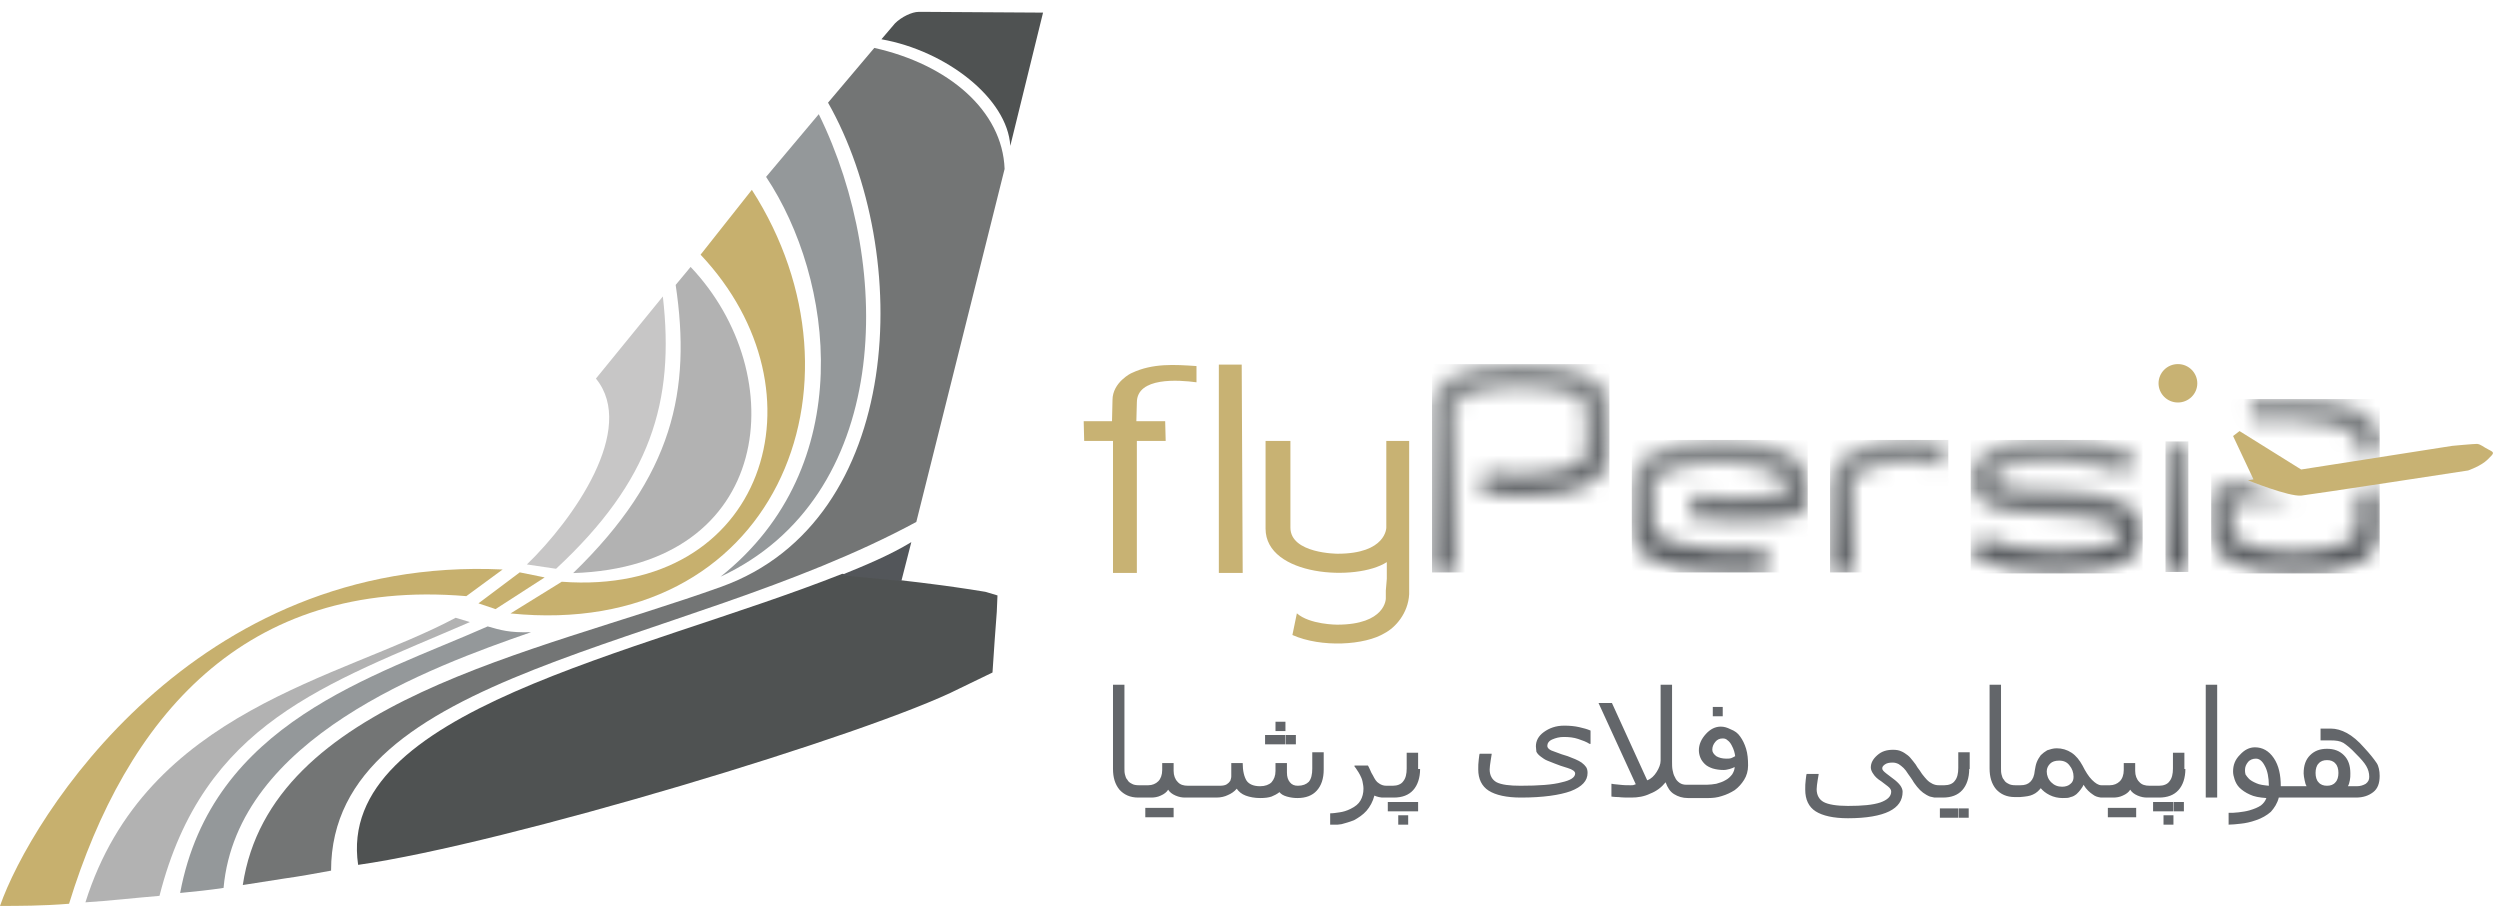 <svg width="151" height="55" viewBox="0 0 151 55" fill="none" xmlns="http://www.w3.org/2000/svg">
<g clip-path="url(#clip0_262_1726)">
<mask id="mask0_262_1726" style="mask-type:luminance" maskUnits="userSpaceOnUse" x="133" y="24" width="11" height="11">
<path d="M133.557 29.845V32.017C133.557 33.772 135.238 34.635 138.63 34.635C142.021 34.635 143.702 33.772 143.702 32.017V29.518L142.382 29.726V32.017C142.382 32.434 141.961 32.791 141.091 33.029C140.371 33.237 139.56 33.326 138.63 33.326C137.699 33.326 136.889 33.237 136.169 33.029C135.298 32.791 134.878 32.463 134.878 32.017V30.41C135.929 30.262 136.889 30.202 137.759 30.202C138 30.202 138.21 30.172 138.39 30.143C137.669 30.083 135.838 29.518 135.178 29.101C134.788 29.191 133.557 29.369 133.557 29.845ZM138.66 24.103H135.959V25.412H138.66C139.44 25.412 142.412 25.769 142.412 26.721V27.495L143.732 27.287V26.751C143.732 24.966 142.051 24.103 138.66 24.103Z" fill="white"/>
</mask>
<g mask="url(#mask0_262_1726)">
<path d="M143.732 24.103H133.557V34.635H143.732V24.103Z" fill="url(#paint0_linear_262_1726)"/>
</g>
<path fill-rule="evenodd" clip-rule="evenodd" d="M135.778 29.012C135.778 29.012 138.21 29.994 138.99 29.935C139.77 29.845 149.075 28.417 149.075 28.417C149.075 28.417 149.855 28.149 150.245 27.763C150.636 27.376 150.696 27.346 150.335 27.168C149.975 26.989 149.855 26.84 149.615 26.811C149.375 26.811 148.114 26.93 148.114 26.93L138.99 28.358L135.268 26.037L134.878 26.335L136.109 28.953L135.778 29.012Z" fill="#C8B273"/>
<path fill-rule="evenodd" clip-rule="evenodd" d="M73.618 24.698V26.245V34.606H75.059L74.999 22.02H73.618V24.698Z" fill="#C8B273"/>
<path fill-rule="evenodd" clip-rule="evenodd" d="M67.195 24.163L67.165 25.442H65.455L65.485 26.632H67.225V34.605H68.666V26.632H70.407L70.377 25.442H68.636L68.666 24.311C68.666 22.764 71.187 22.943 72.268 23.091V22.11C70.947 22.02 69.627 21.931 68.366 22.526C68.336 22.526 67.195 23.091 67.195 24.163Z" fill="#C8B273"/>
<path fill-rule="evenodd" clip-rule="evenodd" d="M83.733 26.632V31.868C83.733 31.868 83.733 33.445 80.792 33.445C80.792 33.445 77.941 33.445 77.941 31.868V26.632H76.44V31.928C76.44 34.814 81.933 35.141 83.763 33.951V34.963L83.703 35.677V35.736V35.885V36.153C83.703 36.153 83.703 37.73 80.762 37.73C80.762 37.73 79.111 37.73 78.331 37.045L78.061 38.354C79.801 39.128 82.443 38.979 83.643 38.235C84.274 37.908 85.054 37.045 85.114 35.885V35.855C85.114 35.796 85.114 35.736 85.114 35.706V35.617V34.963V26.632H83.733Z" fill="#C8B273"/>
<mask id="mask1_262_1726" style="mask-type:luminance" maskUnits="userSpaceOnUse" x="86" y="21" width="12" height="14">
<path d="M97.18 27.287V24.698C97.18 22.883 95.379 21.991 91.807 21.991C88.266 21.991 86.495 22.883 86.495 24.698V34.576H87.875V24.698C87.875 24.282 88.326 23.925 89.256 23.687C90.006 23.478 90.877 23.389 91.837 23.389C92.798 23.389 93.668 23.508 94.419 23.687C95.319 23.925 95.799 24.282 95.799 24.698V27.316C95.799 28.06 94.479 28.506 91.837 28.655C91.267 28.685 90.547 28.625 89.706 28.477L89.406 29.816C90.156 29.964 90.967 30.024 91.837 30.024C95.409 29.994 97.18 29.102 97.18 27.287Z" fill="white"/>
</mask>
<g mask="url(#mask1_262_1726)">
<path d="M97.21 21.991H86.495V34.576H97.21V21.991Z" fill="url(#paint1_linear_262_1726)"/>
</g>
<mask id="mask2_262_1726" style="mask-type:luminance" maskUnits="userSpaceOnUse" x="98" y="26" width="12" height="9">
<path d="M103.873 34.576H106.694V33.207H103.873C103.063 33.207 99.941 32.821 99.941 31.839V29.34C99.941 28.893 100.391 28.536 101.292 28.298C102.042 28.09 102.913 27.971 103.873 27.971C104.833 27.971 105.674 28.09 106.454 28.298C107.355 28.536 107.805 28.893 107.805 29.34V29.845C106.694 29.994 105.704 30.053 104.803 30.053C103.873 30.053 103.033 29.994 102.252 29.875L102.012 31.244C102.883 31.392 103.843 31.452 104.833 31.452C105.644 31.452 109.216 31.541 109.216 30.44V29.34C109.216 27.525 107.445 26.602 103.903 26.602C100.361 26.602 98.591 27.525 98.591 29.34V31.809C98.56 33.654 100.331 34.576 103.873 34.576Z" fill="white"/>
</mask>
<g mask="url(#mask2_262_1726)">
<path d="M109.186 26.573H98.56V34.576H109.186V26.573Z" fill="url(#paint2_linear_262_1726)"/>
</g>
<mask id="mask3_262_1726" style="mask-type:luminance" maskUnits="userSpaceOnUse" x="110" y="26" width="8" height="9">
<path d="M110.536 34.576H111.947V29.28C111.947 28.923 112.127 28.655 112.517 28.447C113.208 28.09 114.168 27.911 115.459 27.911C115.999 27.911 116.599 27.971 117.259 28.12L117.68 26.751C117.109 26.632 116.359 26.543 115.459 26.543C114.498 26.543 113.658 26.632 112.907 26.84H112.937C111.317 27.287 110.536 28.12 110.536 29.31V34.576Z" fill="white"/>
</mask>
<g mask="url(#mask3_262_1726)">
<path d="M117.68 26.573H110.536V34.576H117.68V26.573Z" fill="url(#paint3_linear_262_1726)"/>
</g>
<mask id="mask4_262_1726" style="mask-type:luminance" maskUnits="userSpaceOnUse" x="119" y="26" width="11" height="9">
<path d="M124.133 34.605H124.193C125.273 34.605 126.264 34.516 127.134 34.338C128.665 34.04 129.445 33.296 129.445 32.077C129.445 31.273 128.935 30.648 127.885 30.202C127.374 29.994 126.594 29.816 125.484 29.726C124.943 29.696 124.103 29.637 122.932 29.607C122.242 29.577 121.822 29.577 121.732 29.548C121.492 29.518 121.251 29.458 120.981 29.339C120.621 29.191 120.471 29.042 120.471 28.863C120.471 28.209 121.702 27.882 124.163 27.882C125.574 27.882 127.014 28.12 128.455 28.625L128.935 27.316C127.404 26.781 125.814 26.543 124.163 26.543C122.782 26.543 121.732 26.662 120.981 26.84C119.691 27.197 119.06 27.911 119.06 28.923C119.06 29.786 119.571 30.41 120.621 30.738C120.921 30.827 121.281 30.887 121.732 30.946C121.822 30.946 122.212 30.976 122.902 31.006C123.863 31.035 124.643 31.095 125.213 31.154C126.384 31.273 127.194 31.452 127.675 31.69C127.945 31.839 128.095 32.017 128.095 32.225C128.095 32.404 128.005 32.523 127.855 32.642C127.314 33.058 126.114 33.267 124.193 33.267C122.602 33.267 121.101 32.999 119.661 32.434L119.09 33.713C120.561 34.308 122.272 34.605 124.133 34.605Z" fill="white"/>
</mask>
<g mask="url(#mask4_262_1726)">
<path d="M129.415 26.573H119.03V34.635H129.415V26.573Z" fill="url(#paint4_linear_262_1726)"/>
</g>
<mask id="mask5_262_1726" style="mask-type:luminance" maskUnits="userSpaceOnUse" x="130" y="26" width="3" height="9">
<path d="M132.177 26.662H130.796V34.546H132.177V26.662Z" fill="white"/>
</mask>
<g mask="url(#mask5_262_1726)">
<path d="M132.177 26.662H130.796V34.546H132.177V26.662Z" fill="url(#paint5_linear_262_1726)"/>
</g>
<path fill-rule="evenodd" clip-rule="evenodd" d="M131.546 21.991C132.207 21.991 132.717 22.526 132.717 23.151C132.717 23.806 132.177 24.311 131.546 24.311C130.886 24.311 130.376 23.776 130.376 23.151C130.376 22.526 130.886 21.991 131.546 21.991Z" fill="#C8B273"/>
<path fill-rule="evenodd" clip-rule="evenodd" d="M70.887 49.363H70.287V48.797H70.887V49.363ZM70.287 49.363H69.176V48.797H70.287V49.363ZM77.641 44.156H77.04V43.591H77.641V44.156ZM78.271 44.959H77.671V44.394H78.271V44.959ZM77.641 44.959H76.41V44.394H77.641V44.959ZM85.054 49.809H84.454V49.244H85.054V49.809ZM85.654 49.006H84.424V48.44H85.654V49.006ZM84.424 49.006H83.823V48.44H84.424V49.006ZM85.774 46.447C85.774 46.983 85.624 47.429 85.354 47.726C85.084 48.024 84.694 48.173 84.184 48.173H83.913H83.613H83.583C83.493 48.173 83.403 48.173 83.283 48.143C83.163 48.113 83.073 48.083 83.013 48.054C82.923 48.411 82.743 48.738 82.533 48.976C82.323 49.214 82.053 49.392 81.782 49.541C81.482 49.66 81.242 49.72 81.032 49.779C80.822 49.809 80.612 49.839 80.342 49.839V49.125C80.522 49.125 80.702 49.095 80.912 49.065C81.122 49.035 81.332 48.976 81.572 48.857C81.873 48.708 82.053 48.559 82.173 48.351C82.293 48.143 82.353 47.905 82.353 47.637C82.353 47.488 82.323 47.34 82.293 47.191C82.263 47.042 82.203 46.923 82.143 46.804C82.083 46.685 82.023 46.596 81.963 46.507C81.903 46.417 81.873 46.358 81.812 46.298V46.239H82.623C82.653 46.269 82.683 46.358 82.743 46.477C82.803 46.626 82.863 46.745 82.923 46.834C83.043 47.072 83.133 47.221 83.283 47.31C83.403 47.399 83.553 47.459 83.733 47.459H83.853H84.124C84.394 47.459 84.634 47.369 84.754 47.191C84.904 47.012 84.964 46.745 84.964 46.417V45.465H85.654V46.447H85.774ZM96.039 44.93H96.009C95.829 44.811 95.589 44.721 95.319 44.632C95.049 44.543 94.779 44.513 94.449 44.513C94.178 44.513 93.968 44.573 93.758 44.662C93.548 44.751 93.458 44.9 93.458 45.049C93.458 45.197 93.608 45.316 93.908 45.406C94.208 45.525 94.479 45.614 94.689 45.673C94.839 45.733 94.989 45.792 95.139 45.852C95.289 45.911 95.439 46.001 95.529 46.06C95.649 46.15 95.739 46.239 95.799 46.328C95.859 46.417 95.889 46.536 95.889 46.685C95.889 47.161 95.559 47.518 94.869 47.786C94.208 48.024 93.188 48.173 91.867 48.173C90.997 48.173 90.337 48.024 89.916 47.756C89.496 47.488 89.286 47.042 89.286 46.477C89.286 46.269 89.286 46.09 89.316 45.882C89.346 45.673 89.346 45.554 89.376 45.525H90.097V45.554C90.097 45.584 90.066 45.733 90.036 45.941C90.006 46.15 89.976 46.328 89.976 46.477C89.976 46.834 90.126 47.102 90.397 47.25C90.697 47.399 91.177 47.459 91.837 47.459C92.948 47.459 93.788 47.399 94.329 47.25C94.869 47.131 95.139 46.953 95.139 46.715C95.139 46.596 94.989 46.477 94.689 46.388C94.388 46.298 94.118 46.209 93.908 46.12C93.758 46.06 93.608 46.001 93.458 45.941C93.308 45.882 93.188 45.792 93.068 45.703C92.948 45.614 92.858 45.525 92.798 45.406C92.798 45.316 92.768 45.197 92.768 45.078C92.768 44.751 92.918 44.454 93.248 44.216C93.578 43.978 93.968 43.829 94.479 43.829C94.809 43.829 95.109 43.858 95.379 43.918C95.649 43.978 95.859 44.037 96.069 44.126V44.93H96.039ZM104.053 43.264H103.453V42.698H104.053V43.264ZM104.804 45.673C104.804 45.614 104.774 45.495 104.743 45.376C104.713 45.257 104.653 45.138 104.593 45.019C104.533 44.9 104.443 44.781 104.353 44.721C104.263 44.632 104.173 44.602 104.053 44.602C103.873 44.602 103.723 44.662 103.603 44.811C103.483 44.959 103.423 45.108 103.423 45.287C103.423 45.435 103.513 45.554 103.663 45.673C103.813 45.763 104.023 45.822 104.263 45.822C104.353 45.822 104.473 45.822 104.563 45.792C104.623 45.763 104.713 45.733 104.804 45.673ZM105.104 44.483C105.254 44.692 105.374 44.93 105.464 45.227C105.554 45.525 105.584 45.852 105.584 46.239C105.584 46.566 105.494 46.864 105.344 47.102C105.194 47.34 105.014 47.548 104.774 47.726C104.533 47.875 104.293 47.994 103.993 48.083C103.723 48.173 103.453 48.202 103.183 48.202H102.462H102.162H101.952C101.622 48.202 101.352 48.113 101.112 47.964C100.872 47.816 100.722 47.578 100.602 47.25C100.361 47.548 100.061 47.786 99.671 47.935C99.311 48.113 98.921 48.173 98.531 48.173C98.26 48.173 97.99 48.173 97.75 48.143C97.51 48.143 97.36 48.113 97.33 48.113V47.34H97.36C97.45 47.369 97.6 47.369 97.84 47.399C98.08 47.429 98.32 47.429 98.501 47.429C98.591 47.429 98.651 47.429 98.711 47.399C98.741 47.399 98.771 47.369 98.801 47.369L96.55 42.46H97.36L99.491 47.131C99.731 47.042 99.911 46.864 100.061 46.626C100.211 46.388 100.301 46.15 100.301 45.941V41.359H100.992V46.001C100.992 46.179 100.992 46.358 101.022 46.507C101.052 46.655 101.082 46.804 101.172 46.953C101.232 47.102 101.322 47.191 101.442 47.28C101.562 47.369 101.712 47.399 101.862 47.399H102.072H102.372H103.093C103.273 47.399 103.483 47.369 103.663 47.34C103.873 47.28 104.053 47.221 104.203 47.131C104.383 47.042 104.503 46.923 104.623 46.774C104.713 46.626 104.774 46.477 104.774 46.328C104.713 46.358 104.593 46.417 104.473 46.447C104.353 46.477 104.233 46.507 104.113 46.507C103.873 46.507 103.663 46.477 103.453 46.417C103.273 46.358 103.093 46.269 102.973 46.15C102.853 46.03 102.763 45.911 102.703 45.763C102.642 45.614 102.612 45.465 102.612 45.316C102.612 44.959 102.763 44.632 103.033 44.335C103.303 44.037 103.603 43.888 103.933 43.888C104.143 43.888 104.323 43.948 104.503 44.037C104.804 44.156 104.954 44.275 105.104 44.483ZM118.91 49.392H118.31V48.827H118.91V49.392ZM118.28 49.392H117.169V48.827H118.28V49.392ZM118.94 46.447C118.94 46.983 118.79 47.429 118.52 47.726C118.25 48.024 117.86 48.173 117.35 48.173H117.079H116.839C116.749 48.143 116.659 48.143 116.569 48.113C116.419 48.054 116.269 47.964 116.149 47.875C116.029 47.786 115.909 47.667 115.789 47.518C115.699 47.399 115.579 47.25 115.519 47.131C115.429 47.012 115.369 46.893 115.249 46.745C115.159 46.596 115.068 46.477 114.978 46.388C114.888 46.298 114.768 46.209 114.678 46.15C114.558 46.09 114.438 46.06 114.318 46.06C114.108 46.06 113.958 46.09 113.838 46.179C113.718 46.269 113.688 46.328 113.688 46.417C113.688 46.507 113.778 46.596 113.928 46.715C114.078 46.834 114.198 46.923 114.318 47.012C114.528 47.161 114.678 47.31 114.768 47.429C114.858 47.548 114.918 47.697 114.918 47.816C114.918 48.351 114.648 48.738 114.108 49.006C113.568 49.273 112.727 49.422 111.617 49.422C110.746 49.422 110.086 49.273 109.666 49.006C109.246 48.738 109.036 48.292 109.036 47.697C109.036 47.488 109.036 47.31 109.066 47.102C109.096 46.893 109.096 46.774 109.126 46.745H109.846V46.774C109.846 46.804 109.816 46.953 109.786 47.131C109.756 47.34 109.726 47.518 109.726 47.667C109.726 48.024 109.876 48.292 110.146 48.44C110.416 48.589 110.926 48.678 111.617 48.678C112.487 48.678 113.118 48.619 113.568 48.47C113.988 48.321 114.228 48.113 114.228 47.816C114.228 47.697 114.168 47.607 114.018 47.488C113.868 47.369 113.748 47.28 113.628 47.191C113.388 47.042 113.238 46.893 113.148 46.745C113.057 46.626 112.997 46.477 112.997 46.358C112.997 46.09 113.118 45.852 113.388 45.614C113.658 45.376 113.958 45.287 114.348 45.287C114.528 45.287 114.708 45.316 114.828 45.376C114.978 45.435 115.098 45.525 115.219 45.614C115.339 45.703 115.429 45.822 115.549 45.971C115.669 46.12 115.759 46.239 115.819 46.358C115.909 46.477 115.999 46.596 116.089 46.745C116.209 46.893 116.299 47.012 116.389 47.102C116.509 47.221 116.599 47.28 116.719 47.34C116.839 47.399 116.959 47.429 117.109 47.429H117.169H117.44C117.71 47.429 117.95 47.34 118.07 47.161C118.22 46.983 118.28 46.715 118.28 46.388V45.435H118.97V46.447H118.94ZM125.243 46.923C125.243 46.655 125.153 46.417 125.003 46.239C124.853 46.03 124.643 45.941 124.373 45.941C124.133 45.941 123.953 46.001 123.833 46.12C123.713 46.239 123.623 46.388 123.623 46.596C123.623 46.834 123.713 47.072 123.893 47.25C124.073 47.429 124.283 47.518 124.553 47.518C124.763 47.518 124.943 47.459 125.063 47.34C125.183 47.25 125.243 47.102 125.243 46.923ZM129.025 49.363H128.425V48.797H129.025V49.363ZM128.425 49.363H127.314V48.797H128.425V49.363ZM131.276 49.809H130.676V49.244H131.276V49.809ZM131.907 49.006H131.306V48.44H131.907V49.006ZM131.276 49.006H130.046V48.44H131.276V49.006ZM131.997 46.447C131.997 46.983 131.847 47.429 131.576 47.726C131.306 48.024 130.916 48.173 130.406 48.173H130.136H129.836H129.685C129.505 48.173 129.325 48.143 129.115 48.054C128.905 47.964 128.755 47.845 128.665 47.697C128.575 47.845 128.425 47.964 128.215 48.054C128.035 48.143 127.825 48.173 127.645 48.173H127.164H126.984H126.894C126.714 48.143 126.564 48.113 126.414 47.994C126.234 47.875 126.024 47.697 125.844 47.399C125.814 47.488 125.754 47.578 125.664 47.697C125.604 47.786 125.513 47.875 125.423 47.964C125.303 48.054 125.213 48.113 125.063 48.143C124.943 48.202 124.793 48.202 124.583 48.202C124.313 48.202 124.043 48.143 123.803 48.024C123.563 47.905 123.382 47.756 123.262 47.607C123.142 47.756 122.992 47.905 122.782 47.994C122.602 48.083 122.362 48.113 122.002 48.143H121.762H121.732H121.702C121.191 48.143 120.831 47.964 120.561 47.667C120.291 47.34 120.171 46.923 120.171 46.417V41.359H120.861V46.388C120.861 46.536 120.861 46.655 120.891 46.774C120.921 46.893 120.951 47.012 121.041 47.102C121.101 47.221 121.191 47.28 121.311 47.34C121.402 47.399 121.552 47.429 121.732 47.429H122.002H122.032C122.302 47.429 122.482 47.369 122.632 47.221C122.782 47.072 122.872 46.864 122.902 46.536C122.932 46.358 122.962 46.179 123.022 46.03C123.082 45.882 123.172 45.733 123.262 45.614C123.382 45.495 123.503 45.406 123.653 45.316C123.833 45.257 124.013 45.197 124.223 45.197C124.553 45.197 124.853 45.287 125.123 45.465C125.393 45.644 125.604 45.911 125.784 46.239C125.964 46.596 126.144 46.893 126.354 47.102C126.564 47.31 126.744 47.429 126.924 47.429H127.134H127.434C127.675 47.429 127.885 47.34 128.035 47.191C128.185 47.042 128.275 46.804 128.275 46.507V46.09H128.965V46.566C128.965 46.834 129.055 47.072 129.205 47.221C129.355 47.399 129.565 47.459 129.836 47.459H130.136H130.406C130.676 47.459 130.916 47.369 131.036 47.191C131.186 47.012 131.246 46.745 131.246 46.417V45.465H131.937V46.447H131.997ZM133.918 48.173H133.227V41.359H133.918V48.173ZM135.838 47.042C135.928 47.131 136.079 47.221 136.289 47.31C136.469 47.399 136.739 47.429 137.039 47.459C137.039 46.953 136.949 46.536 136.799 46.269C136.649 45.971 136.469 45.822 136.259 45.822C136.079 45.822 135.898 45.882 135.778 46.03C135.658 46.179 135.598 46.328 135.598 46.507C135.598 46.596 135.598 46.655 135.628 46.774C135.688 46.864 135.748 46.953 135.838 47.042ZM141.241 46.685C141.241 46.447 141.181 46.239 141.061 46.12C140.941 45.971 140.761 45.911 140.551 45.911C140.341 45.911 140.161 45.971 140.04 46.12C139.92 46.239 139.86 46.447 139.86 46.685C139.86 46.923 139.92 47.131 140.04 47.25C140.161 47.399 140.341 47.459 140.551 47.459C140.761 47.459 140.941 47.399 141.061 47.25C141.181 47.131 141.241 46.923 141.241 46.685ZM143.732 46.864C143.732 47.31 143.612 47.637 143.342 47.845C143.072 48.054 142.742 48.173 142.292 48.173H138.39H138.09H137.639C137.549 48.53 137.369 48.797 137.159 49.035C136.919 49.244 136.619 49.422 136.259 49.541C135.928 49.66 135.628 49.72 135.358 49.749C135.088 49.779 134.818 49.809 134.608 49.809V49.095C134.788 49.095 134.998 49.095 135.208 49.065C135.448 49.035 135.658 49.006 135.868 48.946C136.169 48.857 136.379 48.768 136.559 48.649C136.709 48.53 136.829 48.381 136.889 48.202C136.469 48.173 136.139 48.113 135.898 47.994C135.628 47.875 135.418 47.726 135.268 47.578C135.118 47.429 135.028 47.25 134.968 47.072C134.908 46.893 134.878 46.745 134.878 46.596C134.878 46.209 134.998 45.882 135.298 45.584C135.568 45.287 135.868 45.138 136.199 45.138C136.649 45.138 137.039 45.346 137.339 45.792C137.639 46.239 137.759 46.804 137.759 47.488H138.09H138.39H139.32C139.26 47.399 139.23 47.28 139.2 47.131C139.17 46.983 139.14 46.834 139.14 46.715C139.14 46.239 139.26 45.882 139.53 45.614C139.8 45.346 140.131 45.227 140.551 45.227C140.971 45.227 141.301 45.346 141.571 45.614C141.841 45.882 141.961 46.239 141.961 46.715C141.961 46.864 141.961 46.983 141.931 47.131C141.901 47.28 141.871 47.399 141.811 47.488H142.352C142.562 47.488 142.742 47.429 142.892 47.34C143.042 47.221 143.102 47.102 143.102 46.923C143.102 46.685 143.042 46.477 142.922 46.269C142.802 46.06 142.592 45.822 142.292 45.525C141.991 45.197 141.721 44.989 141.541 44.87C141.331 44.751 141.091 44.721 140.791 44.721H140.161V44.007H140.791C141.091 44.007 141.421 44.097 141.751 44.275C142.081 44.454 142.442 44.751 142.802 45.168C143.132 45.525 143.372 45.822 143.552 46.09C143.672 46.269 143.732 46.566 143.732 46.864ZM69.026 48.173H68.756C68.246 48.173 67.886 47.994 67.616 47.697C67.346 47.369 67.225 46.953 67.225 46.447V41.359H67.916V46.388C67.916 46.536 67.916 46.655 67.946 46.774C67.976 46.893 68.006 47.012 68.096 47.102C68.156 47.221 68.246 47.28 68.366 47.34C68.456 47.399 68.606 47.429 68.786 47.429H69.056H69.356C69.597 47.429 69.807 47.34 69.957 47.191C70.107 47.042 70.197 46.804 70.197 46.507V46.09H70.887V46.566C70.887 46.834 70.977 47.072 71.127 47.221C71.277 47.399 71.487 47.459 71.758 47.459H72.058H73.679C73.859 47.459 74.009 47.429 74.099 47.369C74.189 47.31 74.249 47.25 74.309 47.161C74.339 47.072 74.369 46.983 74.369 46.893C74.369 46.804 74.369 46.655 74.369 46.507V46.09H75.059C75.059 46.566 75.149 46.923 75.299 47.161C75.449 47.369 75.719 47.488 76.11 47.488C76.41 47.488 76.65 47.399 76.8 47.25C76.95 47.072 77.04 46.864 77.04 46.566V46.09H77.731V46.655C77.731 46.923 77.79 47.102 77.911 47.25C78.031 47.399 78.181 47.459 78.391 47.459C78.691 47.459 78.901 47.369 79.051 47.221C79.201 47.042 79.261 46.774 79.261 46.417V45.435H79.952V46.477C79.952 47.042 79.802 47.459 79.531 47.756C79.261 48.054 78.871 48.202 78.361 48.202C78.151 48.202 77.941 48.173 77.731 48.113C77.52 48.054 77.37 47.964 77.28 47.845C77.13 47.964 76.95 48.054 76.8 48.113C76.62 48.173 76.41 48.202 76.11 48.202C75.78 48.202 75.479 48.143 75.239 48.054C74.999 47.964 74.819 47.816 74.699 47.637C74.549 47.816 74.369 47.935 74.159 48.024C73.979 48.113 73.739 48.173 73.469 48.173H72.058H71.758H71.578C71.397 48.173 71.217 48.143 71.007 48.054C70.797 47.964 70.647 47.845 70.557 47.697C70.467 47.845 70.317 47.964 70.107 48.054C69.927 48.143 69.717 48.173 69.537 48.173H69.026Z" fill="#63666A"/>
</g>
<g clip-path="url(#clip1_262_1726)">
<path fill-rule="evenodd" clip-rule="evenodd" d="M43.519 34.833C53.797 30.046 54.055 16.252 49.454 6.897L46.272 10.683C50.357 16.818 51.905 28.175 43.519 34.833Z" fill="#94989A"/>
<path fill-rule="evenodd" clip-rule="evenodd" d="M30.834 37.052C46.788 38.662 52.98 23.258 45.412 11.466L42.315 15.382C50.142 23.693 46.186 36.051 33.93 35.137L30.834 37.052Z" fill="#C7B06E"/>
<path fill-rule="evenodd" clip-rule="evenodd" d="M34.618 34.615C46.788 34.223 47.863 22.605 41.713 16.122L40.81 17.21C41.756 23.563 40.681 28.741 34.618 34.615Z" fill="#B2B2B2"/>
<path fill-rule="evenodd" clip-rule="evenodd" d="M40.036 17.906C40.767 24.259 39.305 29.045 33.586 34.354L31.823 34.093C34.618 31.395 38.488 25.912 35.994 22.866L40.036 17.906Z" fill="#C7C6C6"/>
<path fill-rule="evenodd" clip-rule="evenodd" d="M13.503 53.63C14.32 44.58 25.931 40.315 32.081 38.183C30.747 38.227 30.231 38.053 29.457 37.835C22.577 40.881 12.815 43.622 10.88 53.935C11.783 53.848 12.643 53.761 13.503 53.63Z" fill="#94989A"/>
<path fill-rule="evenodd" clip-rule="evenodd" d="M5.16 54.501C8.816 42.882 20.599 41.011 27.522 37.313L28.382 37.574C19.652 41.359 12.299 43.622 9.633 54.109C8.085 54.239 6.58 54.413 5.16 54.501Z" fill="#B2B2B2"/>
<path fill-rule="evenodd" clip-rule="evenodd" d="M0 54.718C1.849 49.409 11.697 33.527 30.36 34.397L28.167 36.007C14.707 34.876 7.612 43.404 4.171 54.587C2.537 54.718 1.118 54.718 0 54.718Z" fill="#C7B06E"/>
<path fill-rule="evenodd" clip-rule="evenodd" d="M28.898 36.442L31.392 34.571L32.898 34.876L29.93 36.791L28.898 36.442Z" fill="#C7B06E"/>
<path fill-rule="evenodd" clip-rule="evenodd" d="M60.248 35.964L59.517 35.746C57.195 35.355 54.227 35.007 50.873 34.658C38.445 39.575 20.255 42.883 21.631 52.238C30.532 50.976 52.593 44.318 57.969 41.577L59.947 40.62L60.076 38.705L60.205 36.965L60.248 35.964Z" fill="#4F5252"/>
<path fill-rule="evenodd" clip-rule="evenodd" d="M61.022 8.811L63 0.762L56.077 0.718C55.861 0.718 55.647 0.718 55.474 0.718C55.087 0.718 54.442 1.023 54.055 1.414L53.238 2.372C57.152 3.068 60.85 5.94 61.022 8.811Z" fill="#4F5252"/>
<path fill-rule="evenodd" clip-rule="evenodd" d="M55.345 31.526L60.678 10.204C60.549 6.679 57.281 3.895 52.808 2.894L50.013 6.201C55.173 15.295 54.7 31.439 43.562 35.442C32.167 39.532 16.341 42.317 14.664 53.456C15.481 53.326 16.341 53.195 17.158 53.065C18.105 52.934 19.05 52.76 19.997 52.586C19.997 40.489 40.939 39.314 55.345 31.526Z" fill="#737575"/>
<path fill-rule="evenodd" clip-rule="evenodd" d="M55.044 32.744C53.754 33.527 52.292 34.136 50.787 34.745L54.442 35.094L55.044 32.744Z" fill="#53565A"/>
</g>
<defs>
<linearGradient id="paint0_linear_262_1726" x1="140.153" y1="34.406" x2="137.205" y2="24.315" gradientUnits="userSpaceOnUse">
<stop stop-color="#53565A"/>
<stop offset="1" stop-color="#888B8D"/>
</linearGradient>
<linearGradient id="paint1_linear_262_1726" x1="93.008" y1="34.426" x2="90.701" y2="22.125" gradientUnits="userSpaceOnUse">
<stop stop-color="#53565A"/>
<stop offset="1" stop-color="#888B8D"/>
</linearGradient>
<linearGradient id="paint2_linear_262_1726" x1="104.352" y1="34.554" x2="103.39" y2="26.579" gradientUnits="userSpaceOnUse">
<stop stop-color="#53565A"/>
<stop offset="1" stop-color="#888B8D"/>
</linearGradient>
<linearGradient id="paint3_linear_262_1726" x1="114.82" y1="34.485" x2="113.418" y2="26.635" gradientUnits="userSpaceOnUse">
<stop stop-color="#53565A"/>
<stop offset="1" stop-color="#888B8D"/>
</linearGradient>
<linearGradient id="paint4_linear_262_1726" x1="124.743" y1="34.605" x2="123.755" y2="26.57" gradientUnits="userSpaceOnUse">
<stop stop-color="#53565A"/>
<stop offset="1" stop-color="#888B8D"/>
</linearGradient>
<linearGradient id="paint5_linear_262_1726" x1="133.509" y1="32.804" x2="129.537" y2="28.392" gradientUnits="userSpaceOnUse">
<stop stop-color="#53565A"/>
<stop offset="1" stop-color="#888B8D"/>
</linearGradient>
<clipPath id="clip0_262_1726">
<rect width="85.091" height="27.818" fill="white" transform="translate(65.455 21.991)"/>
</clipPath>
<clipPath id="clip1_262_1726">
<rect width="63" height="54" fill="white" transform="translate(0 0.718)"/>
</clipPath>
</defs>
</svg>
